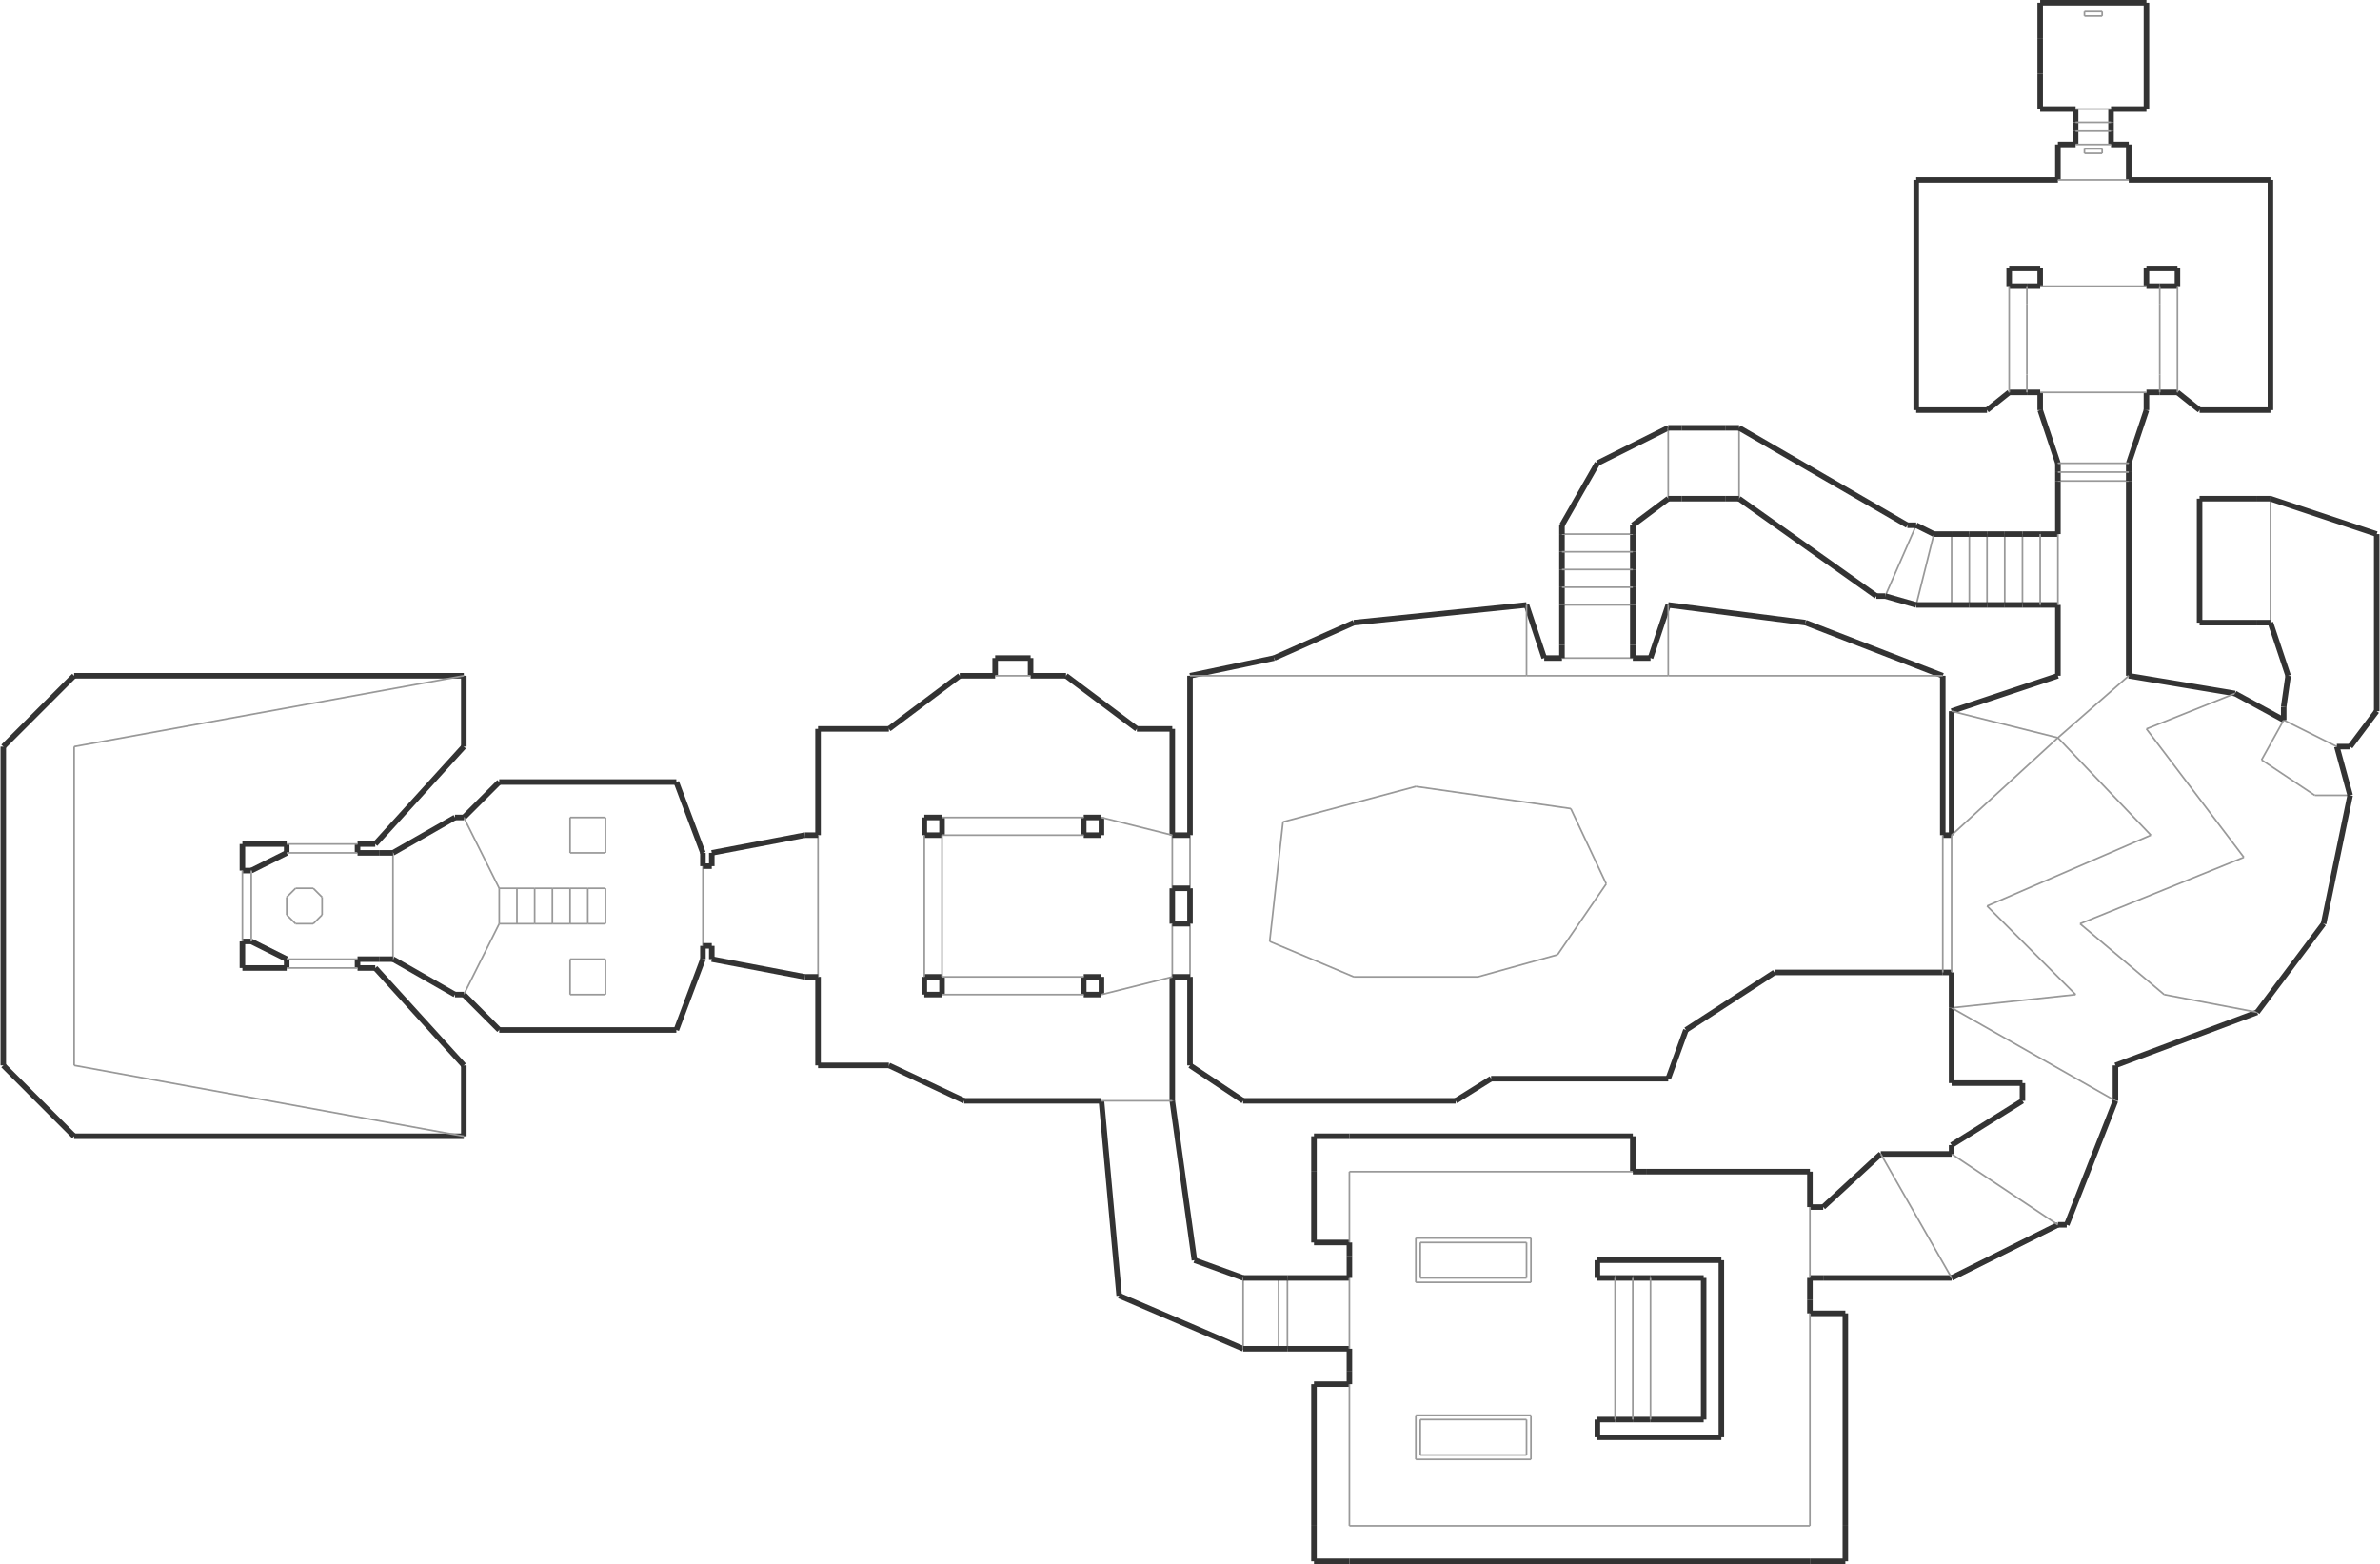 <?xml version="1.0" encoding="utf-8" ?>
<svg baseProfile="tiny" height="673" version="1.2" viewBox="0 0 4298 2826" width="1024" xmlns="http://www.w3.org/2000/svg" xmlns:ev="http://www.w3.org/2001/xml-events" xmlns:xlink="http://www.w3.org/1999/xlink"><defs /><line stroke="#333" stroke-width="10" x1="1861" x2="1797" y1="1189" y2="1189" /><line stroke="#333" stroke-width="10" x1="1797" x2="1797" y1="1189" y2="1221" /><line stroke="#333" stroke-width="10" x1="1861" x2="1861" y1="1221" y2="1189" /><line stroke="#333" stroke-width="10" x1="1925" x2="1861" y1="1221" y2="1221" /><line stroke="#333" stroke-width="10" x1="1797" x2="1733" y1="1221" y2="1221" /><line stroke="#333" stroke-width="10" x1="2053" x2="1925" y1="1317" y2="1221" /><line stroke="#333" stroke-width="10" x1="1733" x2="1605" y1="1221" y2="1317" /><line stroke="#333" stroke-width="10" x1="2117" x2="2053" y1="1317" y2="1317" /><line stroke="#333" stroke-width="10" x1="1605" x2="1477" y1="1317" y2="1317" /><line stroke="#333" stroke-width="10" x1="1669" x2="1701" y1="1477" y2="1477" /><line stroke="#333" stroke-width="10" x1="1701" x2="1701" y1="1477" y2="1509" /><line stroke="#333" stroke-width="10" x1="1701" x2="1669" y1="1509" y2="1509" /><line stroke="#333" stroke-width="10" x1="1669" x2="1669" y1="1509" y2="1477" /><line stroke="#333" stroke-width="10" x1="1957" x2="1989" y1="1477" y2="1477" /><line stroke="#333" stroke-width="10" x1="1989" x2="1989" y1="1477" y2="1509" /><line stroke="#333" stroke-width="10" x1="1989" x2="1957" y1="1509" y2="1509" /><line stroke="#333" stroke-width="10" x1="1957" x2="1957" y1="1509" y2="1477" /><line stroke="#333" stroke-width="10" x1="1669" x2="1669" y1="1797" y2="1765" /><line stroke="#333" stroke-width="10" x1="1669" x2="1701" y1="1765" y2="1765" /><line stroke="#333" stroke-width="10" x1="1701" x2="1701" y1="1765" y2="1797" /><line stroke="#333" stroke-width="10" x1="1701" x2="1669" y1="1797" y2="1797" /><line stroke="#333" stroke-width="10" x1="1989" x2="1957" y1="1797" y2="1797" /><line stroke="#333" stroke-width="10" x1="1957" x2="1957" y1="1797" y2="1765" /><line stroke="#333" stroke-width="10" x1="1957" x2="1989" y1="1765" y2="1765" /><line stroke="#333" stroke-width="10" x1="1989" x2="1989" y1="1765" y2="1797" /><line stroke="#333" stroke-width="10" x1="2117" x2="2117" y1="1509" y2="1317" /><line stroke="#999" stroke-width="3" x1="2117" x2="2117" y1="1605" y2="1509" /><line stroke="#333" stroke-width="10" x1="2117" x2="2117" y1="1669" y2="1605" /><line stroke="#333" stroke-width="10" x1="2117" x2="2117" y1="1989" y2="1765" /><line stroke="#999" stroke-width="3" x1="2117" x2="2117" y1="1765" y2="1669" /><line stroke="#999" stroke-width="3" x1="2149" x2="2149" y1="1669" y2="1765" /><line stroke="#999" stroke-width="3" x1="2149" x2="2149" y1="1509" y2="1605" /><line stroke="#333" stroke-width="10" x1="2117" x2="2149" y1="1605" y2="1605" /><line stroke="#333" stroke-width="10" x1="2149" x2="2117" y1="1509" y2="1509" /><line stroke="#333" stroke-width="10" x1="2149" x2="2117" y1="1669" y2="1669" /><line stroke="#333" stroke-width="10" x1="2117" x2="2149" y1="1765" y2="1765" /><line stroke="#333" stroke-width="10" x1="2149" x2="2149" y1="1605" y2="1669" /><line stroke="#333" stroke-width="10" x1="2149" x2="2149" y1="1221" y2="1509" /><line stroke="#333" stroke-width="10" x1="2149" x2="2149" y1="1765" y2="1925" /><line stroke="#999" stroke-width="3" x1="1957" x2="1701" y1="1477" y2="1477" /><line stroke="#999" stroke-width="3" x1="2117" x2="1989" y1="1509" y2="1477" /><line stroke="#999" stroke-width="3" x1="1989" x2="2117" y1="1797" y2="1765" /><line stroke="#333" stroke-width="10" x1="1477" x2="1605" y1="1925" y2="1925" /><line stroke="#333" stroke-width="10" x1="1605" x2="1741" y1="1925" y2="1989" /><line stroke="#333" stroke-width="10" x1="1741" x2="1989" y1="1989" y2="1989" /><line stroke="#333" stroke-width="10" x1="2149" x2="2245" y1="1925" y2="1989" /><line stroke="#333" stroke-width="10" x1="2245" x2="2629" y1="1989" y2="1989" /><line stroke="#333" stroke-width="10" x1="2301" x2="2149" y1="1189" y2="1221" /><line stroke="#333" stroke-width="10" x1="2445" x2="2301" y1="1125" y2="1189" /><line stroke="#999" stroke-width="3" x1="1861" x2="1797" y1="1221" y2="1221" /><line stroke="#999" stroke-width="3" x1="1701" x2="1957" y1="1765" y2="1765" /><line stroke="#999" stroke-width="3" x1="1957" x2="1701" y1="1509" y2="1509" /><line stroke="#999" stroke-width="3" x1="1701" x2="1701" y1="1509" y2="1765" /><line stroke="#999" stroke-width="3" x1="1669" x2="1669" y1="1509" y2="1765" /><line stroke="#999" stroke-width="3" x1="1701" x2="1957" y1="1797" y2="1797" /><line stroke="#333" stroke-width="10" x1="1477" x2="1477" y1="1317" y2="1509" /><line stroke="#333" stroke-width="10" x1="1477" x2="1477" y1="1765" y2="1925" /><line stroke="#999" stroke-width="3" x1="1477" x2="1477" y1="1765" y2="1509" /><line stroke="#333" stroke-width="10" x1="1285" x2="1285" y1="1541" y2="1565" /><line stroke="#333" stroke-width="10" x1="1285" x2="1285" y1="1709" y2="1733" /><line stroke="#333" stroke-width="10" x1="1285" x2="1453" y1="1733" y2="1765" /><line stroke="#333" stroke-width="10" x1="1453" x2="1477" y1="1765" y2="1765" /><line stroke="#333" stroke-width="10" x1="1477" x2="1453" y1="1509" y2="1509" /><line stroke="#333" stroke-width="10" x1="1453" x2="1285" y1="1509" y2="1541" /><line stroke="#999" stroke-width="3" x1="1269" x2="1269" y1="1709" y2="1565" /><line stroke="#333" stroke-width="10" x1="1285" x2="1269" y1="1565" y2="1565" /><line stroke="#333" stroke-width="10" x1="1269" x2="1285" y1="1709" y2="1709" /><line stroke="#333" stroke-width="10" x1="1269" x2="1269" y1="1565" y2="1541" /><line stroke="#333" stroke-width="10" x1="1269" x2="1221" y1="1541" y2="1413" /><line stroke="#333" stroke-width="10" x1="1221" x2="901" y1="1413" y2="1413" /><line stroke="#333" stroke-width="10" x1="901" x2="1221" y1="1861" y2="1861" /><line stroke="#333" stroke-width="10" x1="1269" x2="1269" y1="1733" y2="1709" /><line stroke="#333" stroke-width="10" x1="1221" x2="1269" y1="1861" y2="1733" /><line stroke="#999" stroke-width="3" x1="901" x2="933" y1="1605" y2="1605" /><line stroke="#999" stroke-width="3" x1="933" x2="965" y1="1605" y2="1605" /><line stroke="#999" stroke-width="3" x1="965" x2="997" y1="1605" y2="1605" /><line stroke="#999" stroke-width="3" x1="997" x2="1029" y1="1605" y2="1605" /><line stroke="#999" stroke-width="3" x1="1029" x2="1061" y1="1605" y2="1605" /><line stroke="#999" stroke-width="3" x1="1061" x2="1093" y1="1605" y2="1605" /><line stroke="#999" stroke-width="3" x1="1093" x2="1093" y1="1605" y2="1669" /><line stroke="#999" stroke-width="3" x1="1093" x2="1061" y1="1669" y2="1669" /><line stroke="#999" stroke-width="3" x1="1061" x2="1029" y1="1669" y2="1669" /><line stroke="#999" stroke-width="3" x1="1029" x2="997" y1="1669" y2="1669" /><line stroke="#999" stroke-width="3" x1="997" x2="965" y1="1669" y2="1669" /><line stroke="#999" stroke-width="3" x1="965" x2="933" y1="1669" y2="1669" /><line stroke="#999" stroke-width="3" x1="933" x2="901" y1="1669" y2="1669" /><line stroke="#999" stroke-width="3" x1="933" x2="933" y1="1605" y2="1669" /><line stroke="#999" stroke-width="3" x1="965" x2="965" y1="1605" y2="1669" /><line stroke="#999" stroke-width="3" x1="997" x2="997" y1="1605" y2="1669" /><line stroke="#999" stroke-width="3" x1="1029" x2="1029" y1="1605" y2="1669" /><line stroke="#999" stroke-width="3" x1="1061" x2="1061" y1="1605" y2="1669" /><line stroke="#999" stroke-width="3" x1="901" x2="901" y1="1605" y2="1669" /><line stroke="#999" stroke-width="3" x1="901" x2="837" y1="1669" y2="1797" /><line stroke="#333" stroke-width="10" x1="837" x2="901" y1="1797" y2="1861" /><line stroke="#333" stroke-width="10" x1="901" x2="837" y1="1413" y2="1477" /><line stroke="#999" stroke-width="3" x1="837" x2="901" y1="1477" y2="1605" /><line stroke="#333" stroke-width="10" x1="837" x2="821" y1="1477" y2="1477" /><line stroke="#333" stroke-width="10" x1="821" x2="709" y1="1477" y2="1541" /><line stroke="#333" stroke-width="10" x1="709" x2="821" y1="1733" y2="1797" /><line stroke="#333" stroke-width="10" x1="821" x2="837" y1="1797" y2="1797" /><line stroke="#333" stroke-width="10" x1="517" x2="453" y1="1541" y2="1573" /><line stroke="#333" stroke-width="10" x1="453" x2="517" y1="1701" y2="1733" /><line stroke="#333" stroke-width="10" x1="645" x2="645" y1="1749" y2="1733" /><line stroke="#333" stroke-width="10" x1="517" x2="517" y1="1733" y2="1749" /><line stroke="#333" stroke-width="10" x1="517" x2="517" y1="1525" y2="1541" /><line stroke="#333" stroke-width="10" x1="645" x2="645" y1="1541" y2="1525" /><line stroke="#333" stroke-width="10" x1="453" x2="437" y1="1573" y2="1573" /><line stroke="#333" stroke-width="10" x1="437" x2="453" y1="1701" y2="1701" /><line stroke="#333" stroke-width="10" x1="517" x2="437" y1="1749" y2="1749" /><line stroke="#333" stroke-width="10" x1="437" x2="437" y1="1749" y2="1701" /><line stroke="#333" stroke-width="10" x1="437" x2="437" y1="1573" y2="1525" /><line stroke="#333" stroke-width="10" x1="437" x2="517" y1="1525" y2="1525" /><line stroke="#333" stroke-width="10" x1="645" x2="677" y1="1525" y2="1525" /><line stroke="#333" stroke-width="10" x1="677" x2="837" y1="1525" y2="1349" /><line stroke="#333" stroke-width="10" x1="677" x2="645" y1="1749" y2="1749" /><line stroke="#333" stroke-width="10" x1="837" x2="677" y1="1925" y2="1749" /><line stroke="#999" stroke-width="3" x1="709" x2="709" y1="1733" y2="1541" /><line stroke="#999" stroke-width="3" x1="645" x2="517" y1="1541" y2="1541" /><line stroke="#999" stroke-width="3" x1="517" x2="645" y1="1525" y2="1525" /><line stroke="#999" stroke-width="3" x1="517" x2="645" y1="1733" y2="1733" /><line stroke="#999" stroke-width="3" x1="645" x2="517" y1="1749" y2="1749" /><line stroke="#999" stroke-width="3" x1="453" x2="453" y1="1573" y2="1701" /><line stroke="#999" stroke-width="3" x1="437" x2="437" y1="1701" y2="1573" /><line stroke="#333" stroke-width="10" x1="837" x2="837" y1="2053" y2="1925" /><line stroke="#333" stroke-width="10" x1="837" x2="837" y1="1349" y2="1221" /><line stroke="#333" stroke-width="10" x1="837" x2="133" y1="1221" y2="1221" /><line stroke="#333" stroke-width="10" x1="133" x2="5" y1="1221" y2="1349" /><line stroke="#333" stroke-width="10" x1="5" x2="5" y1="1349" y2="1925" /><line stroke="#333" stroke-width="10" x1="5" x2="133" y1="1925" y2="2053" /><line stroke="#333" stroke-width="10" x1="133" x2="837" y1="2053" y2="2053" /><line stroke="#999" stroke-width="3" x1="837" x2="133" y1="1221" y2="1349" /><line stroke="#999" stroke-width="3" x1="133" x2="133" y1="1349" y2="1925" /><line stroke="#999" stroke-width="3" x1="133" x2="837" y1="1925" y2="2053" /><line stroke="#333" stroke-width="10" x1="645" x2="685" y1="1733" y2="1733" /><line stroke="#333" stroke-width="10" x1="685" x2="709" y1="1733" y2="1733" /><line stroke="#333" stroke-width="10" x1="709" x2="685" y1="1541" y2="1541" /><line stroke="#333" stroke-width="10" x1="685" x2="645" y1="1541" y2="1541" /><line stroke="#999" stroke-width="3" x1="1029" x2="1093" y1="1733" y2="1733" /><line stroke="#999" stroke-width="3" x1="1093" x2="1093" y1="1733" y2="1797" /><line stroke="#999" stroke-width="3" x1="1093" x2="1029" y1="1797" y2="1797" /><line stroke="#999" stroke-width="3" x1="1029" x2="1029" y1="1797" y2="1733" /><line stroke="#999" stroke-width="3" x1="1029" x2="1093" y1="1477" y2="1477" /><line stroke="#999" stroke-width="3" x1="1093" x2="1093" y1="1477" y2="1541" /><line stroke="#999" stroke-width="3" x1="1093" x2="1029" y1="1541" y2="1541" /><line stroke="#999" stroke-width="3" x1="1029" x2="1029" y1="1541" y2="1477" /><line stroke="#333" stroke-width="10" x1="1989" x2="2021" y1="1989" y2="2341" /><line stroke="#333" stroke-width="10" x1="2157" x2="2117" y1="2277" y2="1989" /><line stroke="#333" stroke-width="10" x1="2245" x2="2157" y1="2309" y2="2277" /><line stroke="#333" stroke-width="10" x1="2021" x2="2245" y1="2341" y2="2437" /><line stroke="#999" stroke-width="3" x1="2117" x2="1989" y1="1989" y2="1989" /><line stroke="#999" stroke-width="3" x1="2245" x2="2245" y1="2437" y2="2309" /><line stroke="#999" stroke-width="3" x1="2309" x2="2309" y1="2437" y2="2309" /><line stroke="#999" stroke-width="3" x1="2325" x2="2325" y1="2309" y2="2437" /><line stroke="#333" stroke-width="10" x1="2309" x2="2245" y1="2309" y2="2309" /><line stroke="#333" stroke-width="10" x1="2245" x2="2309" y1="2437" y2="2437" /><line stroke="#333" stroke-width="10" x1="2309" x2="2325" y1="2437" y2="2437" /><line stroke="#333" stroke-width="10" x1="2325" x2="2309" y1="2309" y2="2309" /><line stroke="#333" stroke-width="10" x1="2437" x2="2325" y1="2309" y2="2309" /><line stroke="#333" stroke-width="10" x1="2325" x2="2437" y1="2437" y2="2437" /><line stroke="#333" stroke-width="10" x1="3509" x2="3261" y1="1221" y2="1125" /><line stroke="#333" stroke-width="10" x1="3261" x2="3013" y1="1125" y2="1093" /><line stroke="#333" stroke-width="10" x1="2757" x2="2445" y1="1093" y2="1125" /><line stroke="#333" stroke-width="10" x1="2629" x2="2693" y1="1989" y2="1949" /><line stroke="#333" stroke-width="10" x1="2693" x2="3013" y1="1949" y2="1949" /><line stroke="#999" stroke-width="3" x1="2293" x2="2445" y1="1701" y2="1765" /><line stroke="#999" stroke-width="3" x1="2445" x2="2669" y1="1765" y2="1765" /><line stroke="#999" stroke-width="3" x1="2669" x2="2813" y1="1765" y2="1725" /><line stroke="#999" stroke-width="3" x1="2813" x2="2901" y1="1725" y2="1597" /><line stroke="#999" stroke-width="3" x1="2901" x2="2837" y1="1597" y2="1461" /><line stroke="#999" stroke-width="3" x1="2837" x2="2557" y1="1461" y2="1421" /><line stroke="#999" stroke-width="3" x1="2557" x2="2317" y1="1421" y2="1485" /><line stroke="#999" stroke-width="3" x1="2317" x2="2293" y1="1485" y2="1701" /><line stroke="#333" stroke-width="10" x1="3525" x2="3397" y1="2085" y2="2085" /><line stroke="#333" stroke-width="10" x1="3293" x2="3525" y1="2309" y2="2309" /><line stroke="#333" stroke-width="10" x1="3525" x2="3717" y1="2309" y2="2213" /><line stroke="#333" stroke-width="10" x1="3653" x2="3653" y1="1957" y2="1989" /><line stroke="#333" stroke-width="10" x1="3821" x2="3821" y1="1989" y2="1925" /><line stroke="#333" stroke-width="10" x1="3525" x2="3525" y1="1821" y2="1957" /><line stroke="#333" stroke-width="10" x1="3525" x2="3525" y1="1285" y2="1509" /><line stroke="#333" stroke-width="10" x1="3509" x2="3509" y1="1509" y2="1221" /><line stroke="#333" stroke-width="10" x1="3525" x2="3509" y1="1509" y2="1509" /><line stroke="#333" stroke-width="10" x1="3821" x2="4077" y1="1925" y2="1829" /><line stroke="#999" stroke-width="3" x1="3909" x2="4077" y1="1797" y2="1829" /><line stroke="#999" stroke-width="3" x1="3885" x2="3717" y1="1509" y2="1333" /><line stroke="#999" stroke-width="3" x1="3589" x2="3885" y1="1637" y2="1509" /><line stroke="#999" stroke-width="3" x1="4053" x2="3757" y1="1549" y2="1669" /><line stroke="#999" stroke-width="3" x1="3749" x2="3589" y1="1797" y2="1637" /><line stroke="#999" stroke-width="3" x1="3757" x2="3909" y1="1669" y2="1797" /><line stroke="#333" stroke-width="10" x1="4037" x2="3845" y1="1253" y2="1221" /><line stroke="#333" stroke-width="10" x1="3717" x2="3525" y1="1221" y2="1285" /><line stroke="#333" stroke-width="10" x1="3845" x2="3845" y1="1221" y2="869" /><line stroke="#333" stroke-width="10" x1="3717" x2="3717" y1="1093" y2="1221" /><line stroke="#999" stroke-width="3" x1="3525" x2="3717" y1="2085" y2="2213" /><line stroke="#999" stroke-width="3" x1="3525" x2="3717" y1="1509" y2="1333" /><line stroke="#999" stroke-width="3" x1="3717" x2="3845" y1="1333" y2="1221" /><line stroke="#999" stroke-width="3" x1="3525" x2="3821" y1="1821" y2="1989" /><line stroke="#999" stroke-width="3" x1="3717" x2="3525" y1="1333" y2="1285" /><line stroke="#999" stroke-width="3" x1="3877" x2="4053" y1="1317" y2="1549" /><line stroke="#999" stroke-width="3" x1="4037" x2="3877" y1="1253" y2="1317" /><line stroke="#333" stroke-width="10" x1="4125" x2="4037" y1="1301" y2="1253" /><line stroke="#999" stroke-width="3" x1="4245" x2="4181" y1="1437" y2="1437" /><line stroke="#999" stroke-width="3" x1="4181" x2="4085" y1="1437" y2="1373" /><line stroke="#999" stroke-width="3" x1="4085" x2="4125" y1="1373" y2="1301" /><line stroke="#333" stroke-width="10" x1="3013" x2="2981" y1="1093" y2="1189" /><line stroke="#333" stroke-width="10" x1="2981" x2="2949" y1="1189" y2="1189" /><line stroke="#333" stroke-width="10" x1="2789" x2="2757" y1="1189" y2="1093" /><line stroke="#333" stroke-width="10" x1="2821" x2="2789" y1="1189" y2="1189" /><line stroke="#333" stroke-width="10" x1="2949" x2="2949" y1="1093" y2="1061" /><line stroke="#333" stroke-width="10" x1="2949" x2="2949" y1="1061" y2="1029" /><line stroke="#333" stroke-width="10" x1="2821" x2="2821" y1="1061" y2="1093" /><line stroke="#333" stroke-width="10" x1="2821" x2="2821" y1="1029" y2="1061" /><line stroke="#333" stroke-width="10" x1="2821" x2="2821" y1="997" y2="1029" /><line stroke="#333" stroke-width="10" x1="2821" x2="2821" y1="965" y2="997" /><line stroke="#333" stroke-width="10" x1="2949" x2="2949" y1="1029" y2="997" /><line stroke="#333" stroke-width="10" x1="2949" x2="2949" y1="997" y2="965" /><line stroke="#333" stroke-width="10" x1="3013" x2="2885" y1="773" y2="837" /><line stroke="#999" stroke-width="3" x1="2949" x2="2821" y1="1189" y2="1189" /><line stroke="#999" stroke-width="3" x1="2821" x2="2949" y1="1093" y2="1093" /><line stroke="#999" stroke-width="3" x1="2821" x2="2949" y1="1061" y2="1061" /><line stroke="#999" stroke-width="3" x1="2821" x2="2949" y1="1029" y2="1029" /><line stroke="#999" stroke-width="3" x1="2821" x2="2949" y1="997" y2="997" /><line stroke="#999" stroke-width="3" x1="2821" x2="2949" y1="965" y2="965" /><line stroke="#999" stroke-width="3" x1="3013" x2="3013" y1="773" y2="901" /><line stroke="#999" stroke-width="3" x1="3141" x2="3141" y1="901" y2="773" /><line stroke="#999" stroke-width="3" x1="3653" x2="3653" y1="1093" y2="965" /><line stroke="#999" stroke-width="3" x1="3621" x2="3621" y1="1093" y2="965" /><line stroke="#999" stroke-width="3" x1="3589" x2="3589" y1="1093" y2="965" /><line stroke="#999" stroke-width="3" x1="3557" x2="3557" y1="1093" y2="965" /><line stroke="#999" stroke-width="3" x1="3525" x2="3525" y1="1093" y2="965" /><line stroke="#999" stroke-width="3" x1="3461" x2="3493" y1="1093" y2="965" /><line stroke="#999" stroke-width="3" x1="3405" x2="3461" y1="1077" y2="949" /><line stroke="#333" stroke-width="10" x1="3405" x2="3461" y1="1077" y2="1093" /><line stroke="#333" stroke-width="10" x1="3493" x2="3461" y1="965" y2="949" /><line stroke="#333" stroke-width="10" x1="3461" x2="3525" y1="1093" y2="1093" /><line stroke="#333" stroke-width="10" x1="3525" x2="3557" y1="1093" y2="1093" /><line stroke="#333" stroke-width="10" x1="3557" x2="3589" y1="1093" y2="1093" /><line stroke="#333" stroke-width="10" x1="3589" x2="3621" y1="1093" y2="1093" /><line stroke="#333" stroke-width="10" x1="3621" x2="3653" y1="1093" y2="1093" /><line stroke="#333" stroke-width="10" x1="3653" x2="3621" y1="965" y2="965" /><line stroke="#333" stroke-width="10" x1="3621" x2="3589" y1="965" y2="965" /><line stroke="#333" stroke-width="10" x1="3589" x2="3557" y1="965" y2="965" /><line stroke="#333" stroke-width="10" x1="3557" x2="3525" y1="965" y2="965" /><line stroke="#333" stroke-width="10" x1="3525" x2="3493" y1="965" y2="965" /><line stroke="#333" stroke-width="10" x1="3653" x2="3685" y1="1093" y2="1093" /><line stroke="#333" stroke-width="10" x1="3685" x2="3653" y1="965" y2="965" /><line stroke="#333" stroke-width="10" x1="3717" x2="3685" y1="965" y2="965" /><line stroke="#333" stroke-width="10" x1="3685" x2="3717" y1="1093" y2="1093" /><line stroke="#999" stroke-width="3" x1="3717" x2="3717" y1="965" y2="1093" /><line stroke="#999" stroke-width="3" x1="3685" x2="3685" y1="1093" y2="965" /><line stroke="#333" stroke-width="10" x1="3717" x2="3717" y1="869" y2="965" /><line stroke="#999" stroke-width="3" x1="3509" x2="3013" y1="1221" y2="1221" /><line stroke="#999" stroke-width="3" x1="3013" x2="2757" y1="1221" y2="1221" /><line stroke="#999" stroke-width="3" x1="2757" x2="2149" y1="1221" y2="1221" /><line stroke="#999" stroke-width="3" x1="2757" x2="2757" y1="1221" y2="1093" /><line stroke="#999" stroke-width="3" x1="3013" x2="3013" y1="1093" y2="1221" /><line stroke="#333" stroke-width="10" x1="3461" x2="3445" y1="949" y2="949" /><line stroke="#333" stroke-width="10" x1="3445" x2="3141" y1="949" y2="773" /><line stroke="#333" stroke-width="10" x1="3141" x2="3389" y1="901" y2="1077" /><line stroke="#333" stroke-width="10" x1="3389" x2="3405" y1="1077" y2="1077" /><line stroke="#333" stroke-width="10" x1="2949" x2="2949" y1="965" y2="949" /><line stroke="#333" stroke-width="10" x1="2949" x2="3013" y1="949" y2="901" /><line stroke="#333" stroke-width="10" x1="2885" x2="2821" y1="837" y2="949" /><line stroke="#333" stroke-width="10" x1="2821" x2="2821" y1="949" y2="965" /><line stroke="#999" stroke-width="3" x1="3525" x2="3749" y1="1821" y2="1797" /><line stroke="#333" stroke-width="10" x1="3653" x2="3525" y1="1989" y2="2069" /><line stroke="#333" stroke-width="10" x1="3525" x2="3525" y1="2069" y2="2085" /><line stroke="#333" stroke-width="10" x1="3717" x2="3733" y1="2213" y2="2213" /><line stroke="#333" stroke-width="10" x1="3733" x2="3821" y1="2213" y2="1989" /><line stroke="#333" stroke-width="10" x1="4077" x2="4197" y1="1829" y2="1669" /><line stroke="#333" stroke-width="10" x1="4197" x2="4245" y1="1669" y2="1437" /><line stroke="#333" stroke-width="10" x1="4245" x2="4221" y1="1437" y2="1349" /><line stroke="#999" stroke-width="3" x1="4221" x2="4125" y1="1349" y2="1301" /><line stroke="#333" stroke-width="10" x1="3013" x2="3045" y1="1949" y2="1861" /><line stroke="#333" stroke-width="10" x1="3045" x2="3205" y1="1861" y2="1757" /><line stroke="#333" stroke-width="10" x1="3205" x2="3509" y1="1757" y2="1757" /><line stroke="#333" stroke-width="10" x1="3509" x2="3525" y1="1757" y2="1757" /><line stroke="#999" stroke-width="3" x1="3525" x2="3525" y1="1509" y2="1757" /><line stroke="#999" stroke-width="3" x1="3509" x2="3509" y1="1757" y2="1509" /><line stroke="#333" stroke-width="10" x1="3525" x2="3525" y1="1757" y2="1821" /><line stroke="#333" stroke-width="10" x1="3973" x2="4101" y1="741" y2="741" /><line stroke="#333" stroke-width="10" x1="3461" x2="3589" y1="741" y2="741" /><line stroke="#333" stroke-width="10" x1="3589" x2="3629" y1="741" y2="709" /><line stroke="#333" stroke-width="10" x1="3685" x2="3685" y1="709" y2="741" /><line stroke="#333" stroke-width="10" x1="3877" x2="3877" y1="741" y2="709" /><line stroke="#333" stroke-width="10" x1="3933" x2="3973" y1="709" y2="741" /><line stroke="#333" stroke-width="10" x1="3877" x2="3877" y1="517" y2="485" /><line stroke="#333" stroke-width="10" x1="3877" x2="3933" y1="485" y2="485" /><line stroke="#333" stroke-width="10" x1="3933" x2="3933" y1="485" y2="517" /><line stroke="#333" stroke-width="10" x1="3629" x2="3629" y1="517" y2="485" /><line stroke="#333" stroke-width="10" x1="3629" x2="3685" y1="485" y2="485" /><line stroke="#333" stroke-width="10" x1="3685" x2="3685" y1="485" y2="517" /><line stroke="#333" stroke-width="10" x1="3629" x2="3661" y1="709" y2="709" /><line stroke="#333" stroke-width="10" x1="3661" x2="3685" y1="709" y2="709" /><line stroke="#333" stroke-width="10" x1="3933" x2="3901" y1="517" y2="517" /><line stroke="#333" stroke-width="10" x1="3901" x2="3877" y1="517" y2="517" /><line stroke="#333" stroke-width="10" x1="3877" x2="3901" y1="709" y2="709" /><line stroke="#333" stroke-width="10" x1="3901" x2="3933" y1="709" y2="709" /><line stroke="#333" stroke-width="10" x1="3685" x2="3661" y1="517" y2="517" /><line stroke="#333" stroke-width="10" x1="3661" x2="3629" y1="517" y2="517" /><line stroke="#999" stroke-width="3" x1="3661" x2="3661" y1="517" y2="549" /><line stroke="#999" stroke-width="3" x1="3661" x2="3661" y1="549" y2="677" /><line stroke="#999" stroke-width="3" x1="3661" x2="3661" y1="677" y2="709" /><line stroke="#999" stroke-width="3" x1="3901" x2="3901" y1="549" y2="517" /><line stroke="#999" stroke-width="3" x1="3901" x2="3901" y1="709" y2="677" /><line stroke="#999" stroke-width="3" x1="3901" x2="3901" y1="677" y2="549" /><line stroke="#333" stroke-width="10" x1="4101" x2="3845" y1="325" y2="325" /><line stroke="#333" stroke-width="10" x1="3717" x2="3461" y1="325" y2="325" /><line stroke="#333" stroke-width="10" x1="3845" x2="3845" y1="325" y2="261" /><line stroke="#333" stroke-width="10" x1="3717" x2="3717" y1="261" y2="325" /><line stroke="#999" stroke-width="3" x1="3685" x2="3877" y1="709" y2="709" /><line stroke="#999" stroke-width="3" x1="3877" x2="3685" y1="517" y2="517" /><line stroke="#999" stroke-width="3" x1="3845" x2="3717" y1="869" y2="869" /><line stroke="#333" stroke-width="10" x1="3461" x2="3461" y1="325" y2="741" /><line stroke="#333" stroke-width="10" x1="4101" x2="4101" y1="741" y2="325" /><line stroke="#999" stroke-width="3" x1="3629" x2="3629" y1="517" y2="709" /><line stroke="#999" stroke-width="3" x1="3933" x2="3933" y1="709" y2="517" /><line stroke="#999" stroke-width="3" x1="3717" x2="3845" y1="325" y2="325" /><line stroke="#333" stroke-width="10" x1="3845" x2="3813" y1="261" y2="261" /><line stroke="#333" stroke-width="10" x1="3749" x2="3717" y1="261" y2="261" /><line stroke="#333" stroke-width="10" x1="3749" x2="3749" y1="237" y2="261" /><line stroke="#333" stroke-width="10" x1="3813" x2="3813" y1="261" y2="237" /><line stroke="#333" stroke-width="10" x1="3813" x2="3813" y1="237" y2="221" /><line stroke="#333" stroke-width="10" x1="3813" x2="3813" y1="221" y2="197" /><line stroke="#333" stroke-width="10" x1="3749" x2="3749" y1="197" y2="221" /><line stroke="#333" stroke-width="10" x1="3749" x2="3749" y1="221" y2="237" /><line stroke="#999" stroke-width="3" x1="3749" x2="3813" y1="221" y2="221" /><line stroke="#999" stroke-width="3" x1="3813" x2="3749" y1="237" y2="237" /><line stroke="#333" stroke-width="10" x1="3813" x2="3877" y1="197" y2="197" /><line stroke="#333" stroke-width="10" x1="3685" x2="3749" y1="197" y2="197" /><line stroke="#333" stroke-width="10" x1="3877" x2="3877" y1="197" y2="5" /><line stroke="#333" stroke-width="10" x1="3685" x2="3685" y1="5" y2="69" /><line stroke="#333" stroke-width="10" x1="3685" x2="3685" y1="69" y2="133" /><line stroke="#333" stroke-width="10" x1="3685" x2="3685" y1="133" y2="197" /><line stroke="#333" stroke-width="10" x1="3877" x2="3685" y1="5" y2="5" /><line stroke="#999" stroke-width="3" x1="3749" x2="3813" y1="197" y2="197" /><line stroke="#333" stroke-width="10" x1="3717" x2="3717" y1="853" y2="869" /><line stroke="#333" stroke-width="10" x1="3845" x2="3845" y1="869" y2="853" /><line stroke="#333" stroke-width="10" x1="3685" x2="3717" y1="741" y2="837" /><line stroke="#333" stroke-width="10" x1="3717" x2="3717" y1="837" y2="853" /><line stroke="#333" stroke-width="10" x1="3845" x2="3845" y1="853" y2="837" /><line stroke="#333" stroke-width="10" x1="3845" x2="3877" y1="837" y2="741" /><line stroke="#999" stroke-width="3" x1="3845" x2="3717" y1="853" y2="853" /><line stroke="#999" stroke-width="3" x1="3717" x2="3845" y1="837" y2="837" /><line stroke="#999" stroke-width="3" x1="3797" x2="3765" y1="277" y2="277" /><line stroke="#999" stroke-width="3" x1="3765" x2="3797" y1="269" y2="269" /><line stroke="#999" stroke-width="3" x1="3797" x2="3797" y1="269" y2="277" /><line stroke="#999" stroke-width="3" x1="3765" x2="3765" y1="277" y2="269" /><line stroke="#999" stroke-width="3" x1="3813" x2="3749" y1="261" y2="261" /><line stroke="#999" stroke-width="3" x1="3797" x2="3765" y1="29" y2="29" /><line stroke="#999" stroke-width="3" x1="3765" x2="3797" y1="21" y2="21" /><line stroke="#999" stroke-width="3" x1="3797" x2="3797" y1="21" y2="29" /><line stroke="#999" stroke-width="3" x1="3765" x2="3765" y1="29" y2="21" /><line stroke="#333" stroke-width="10" x1="3525" x2="3653" y1="1957" y2="1957" /><line stroke="#999" stroke-width="3" x1="533" x2="565" y1="1605" y2="1605" /><line stroke="#999" stroke-width="3" x1="565" x2="581" y1="1605" y2="1621" /><line stroke="#999" stroke-width="3" x1="581" x2="581" y1="1621" y2="1653" /><line stroke="#999" stroke-width="3" x1="581" x2="565" y1="1653" y2="1669" /><line stroke="#999" stroke-width="3" x1="565" x2="533" y1="1669" y2="1669" /><line stroke="#999" stroke-width="3" x1="533" x2="517" y1="1669" y2="1653" /><line stroke="#999" stroke-width="3" x1="517" x2="517" y1="1653" y2="1621" /><line stroke="#999" stroke-width="3" x1="517" x2="533" y1="1621" y2="1605" /><line stroke="#333" stroke-width="10" x1="2437" x2="2373" y1="2501" y2="2501" /><line stroke="#333" stroke-width="10" x1="2373" x2="2373" y1="2501" y2="2757" /><line stroke="#333" stroke-width="10" x1="2373" x2="2437" y1="2245" y2="2245" /><line stroke="#333" stroke-width="10" x1="3333" x2="3333" y1="2757" y2="2373" /><line stroke="#333" stroke-width="10" x1="3333" x2="3269" y1="2373" y2="2373" /><line stroke="#333" stroke-width="10" x1="2949" x2="2949" y1="2117" y2="2053" /><line stroke="#333" stroke-width="10" x1="2373" x2="2437" y1="2821" y2="2821" /><line stroke="#333" stroke-width="10" x1="2437" x2="3269" y1="2821" y2="2821" /><line stroke="#333" stroke-width="10" x1="3269" x2="3333" y1="2821" y2="2821" /><line stroke="#333" stroke-width="10" x1="3333" x2="3333" y1="2821" y2="2757" /><line stroke="#333" stroke-width="10" x1="2373" x2="2373" y1="2757" y2="2821" /><line stroke="#999" stroke-width="3" x1="2437" x2="2437" y1="2501" y2="2757" /><line stroke="#999" stroke-width="3" x1="2437" x2="3269" y1="2757" y2="2757" /><line stroke="#999" stroke-width="3" x1="3269" x2="3269" y1="2757" y2="2373" /><line stroke="#333" stroke-width="10" x1="2949" x2="2437" y1="2053" y2="2053" /><line stroke="#333" stroke-width="10" x1="2437" x2="2373" y1="2053" y2="2053" /><line stroke="#333" stroke-width="10" x1="2373" x2="2373" y1="2053" y2="2117" /><line stroke="#333" stroke-width="10" x1="2373" x2="2373" y1="2117" y2="2245" /><line stroke="#999" stroke-width="3" x1="2949" x2="2437" y1="2117" y2="2117" /><line stroke="#999" stroke-width="3" x1="2437" x2="2437" y1="2117" y2="2245" /><line stroke="#333" stroke-width="10" x1="3269" x2="3269" y1="2181" y2="2117" /><line stroke="#333" stroke-width="10" x1="3397" x2="3293" y1="2085" y2="2181" /><line stroke="#333" stroke-width="10" x1="3269" x2="3293" y1="2309" y2="2309" /><line stroke="#333" stroke-width="10" x1="3293" x2="3269" y1="2181" y2="2181" /><line stroke="#999" stroke-width="3" x1="2437" x2="2437" y1="2309" y2="2437" /><line stroke="#999" stroke-width="3" x1="3269" x2="3269" y1="2309" y2="2181" /><line stroke="#999" stroke-width="3" x1="2757" x2="2757" y1="2565" y2="2629" /><line stroke="#999" stroke-width="3" x1="2757" x2="2565" y1="2629" y2="2629" /><line stroke="#999" stroke-width="3" x1="2565" x2="2565" y1="2629" y2="2565" /><line stroke="#999" stroke-width="3" x1="2565" x2="2757" y1="2565" y2="2565" /><line stroke="#333" stroke-width="10" x1="2437" x2="2437" y1="2245" y2="2269" /><line stroke="#333" stroke-width="10" x1="2437" x2="2437" y1="2269" y2="2309" /><line stroke="#333" stroke-width="10" x1="2437" x2="2437" y1="2437" y2="2477" /><line stroke="#333" stroke-width="10" x1="2437" x2="2437" y1="2477" y2="2501" /><line stroke="#333" stroke-width="10" x1="3269" x2="3269" y1="2373" y2="2349" /><line stroke="#333" stroke-width="10" x1="3269" x2="3269" y1="2349" y2="2309" /><line stroke="#333" stroke-width="10" x1="3269" x2="2973" y1="2117" y2="2117" /><line stroke="#333" stroke-width="10" x1="2973" x2="2949" y1="2117" y2="2117" /><line stroke="#333" stroke-width="10" x1="2885" x2="3109" y1="2277" y2="2277" /><line stroke="#333" stroke-width="10" x1="3109" x2="3109" y1="2277" y2="2597" /><line stroke="#333" stroke-width="10" x1="3109" x2="2885" y1="2597" y2="2597" /><line stroke="#333" stroke-width="10" x1="2885" x2="2885" y1="2597" y2="2565" /><line stroke="#333" stroke-width="10" x1="2885" x2="2917" y1="2565" y2="2565" /><line stroke="#333" stroke-width="10" x1="2917" x2="2949" y1="2565" y2="2565" /><line stroke="#333" stroke-width="10" x1="2949" x2="2981" y1="2565" y2="2565" /><line stroke="#333" stroke-width="10" x1="2981" x2="3077" y1="2565" y2="2565" /><line stroke="#333" stroke-width="10" x1="3077" x2="3077" y1="2565" y2="2309" /><line stroke="#333" stroke-width="10" x1="3077" x2="2981" y1="2309" y2="2309" /><line stroke="#333" stroke-width="10" x1="2981" x2="2949" y1="2309" y2="2309" /><line stroke="#333" stroke-width="10" x1="2949" x2="2917" y1="2309" y2="2309" /><line stroke="#333" stroke-width="10" x1="2917" x2="2885" y1="2309" y2="2309" /><line stroke="#333" stroke-width="10" x1="2885" x2="2885" y1="2309" y2="2277" /><line stroke="#999" stroke-width="3" x1="2917" x2="2917" y1="2565" y2="2309" /><line stroke="#999" stroke-width="3" x1="2949" x2="2949" y1="2565" y2="2309" /><line stroke="#999" stroke-width="3" x1="2981" x2="2981" y1="2565" y2="2309" /><line stroke="#999" stroke-width="3" x1="2757" x2="2757" y1="2245" y2="2309" /><line stroke="#999" stroke-width="3" x1="2757" x2="2565" y1="2309" y2="2309" /><line stroke="#999" stroke-width="3" x1="2565" x2="2565" y1="2309" y2="2245" /><line stroke="#999" stroke-width="3" x1="2565" x2="2757" y1="2245" y2="2245" /><line stroke="#999" stroke-width="3" x1="2765" x2="2557" y1="2317" y2="2317" /><line stroke="#999" stroke-width="3" x1="2557" x2="2557" y1="2317" y2="2237" /><line stroke="#999" stroke-width="3" x1="2557" x2="2765" y1="2237" y2="2237" /><line stroke="#999" stroke-width="3" x1="2765" x2="2765" y1="2237" y2="2317" /><line stroke="#999" stroke-width="3" x1="2557" x2="2765" y1="2557" y2="2557" /><line stroke="#999" stroke-width="3" x1="2765" x2="2765" y1="2557" y2="2637" /><line stroke="#999" stroke-width="3" x1="2765" x2="2557" y1="2637" y2="2637" /><line stroke="#999" stroke-width="3" x1="2557" x2="2557" y1="2637" y2="2557" /><line stroke="#999" stroke-width="3" x1="3397" x2="3525" y1="2085" y2="2309" /><line stroke="#333" stroke-width="10" x1="4293" x2="4293" y1="1285" y2="965" /><line stroke="#333" stroke-width="10" x1="4293" x2="4101" y1="965" y2="901" /><line stroke="#333" stroke-width="10" x1="3973" x2="3973" y1="901" y2="1125" /><line stroke="#333" stroke-width="10" x1="4101" x2="4133" y1="1125" y2="1221" /><line stroke="#999" stroke-width="3" x1="4101" x2="4101" y1="901" y2="1125" /><line stroke="#333" stroke-width="10" x1="4221" x2="4245" y1="1349" y2="1349" /><line stroke="#333" stroke-width="10" x1="4245" x2="4293" y1="1349" y2="1285" /><line stroke="#333" stroke-width="10" x1="4133" x2="4125" y1="1221" y2="1277" /><line stroke="#333" stroke-width="10" x1="4125" x2="4125" y1="1277" y2="1301" /><line stroke="#333" stroke-width="10" x1="4101" x2="4077" y1="901" y2="901" /><line stroke="#333" stroke-width="10" x1="4077" x2="3973" y1="901" y2="901" /><line stroke="#333" stroke-width="10" x1="3973" x2="4077" y1="1125" y2="1125" /><line stroke="#333" stroke-width="10" x1="4077" x2="4101" y1="1125" y2="1125" /><line stroke="#333" stroke-width="10" x1="3141" x2="3117" y1="773" y2="773" /><line stroke="#333" stroke-width="10" x1="3117" x2="3037" y1="773" y2="773" /><line stroke="#333" stroke-width="10" x1="3037" x2="3013" y1="773" y2="773" /><line stroke="#333" stroke-width="10" x1="3013" x2="3037" y1="901" y2="901" /><line stroke="#333" stroke-width="10" x1="3037" x2="3117" y1="901" y2="901" /><line stroke="#333" stroke-width="10" x1="3117" x2="3141" y1="901" y2="901" /><line stroke="#333" stroke-width="10" x1="2949" x2="2949" y1="1189" y2="1165" /><line stroke="#333" stroke-width="10" x1="2949" x2="2949" y1="1165" y2="1093" /><line stroke="#333" stroke-width="10" x1="2821" x2="2821" y1="1093" y2="1165" /><line stroke="#333" stroke-width="10" x1="2821" x2="2821" y1="1165" y2="1189" /></svg>